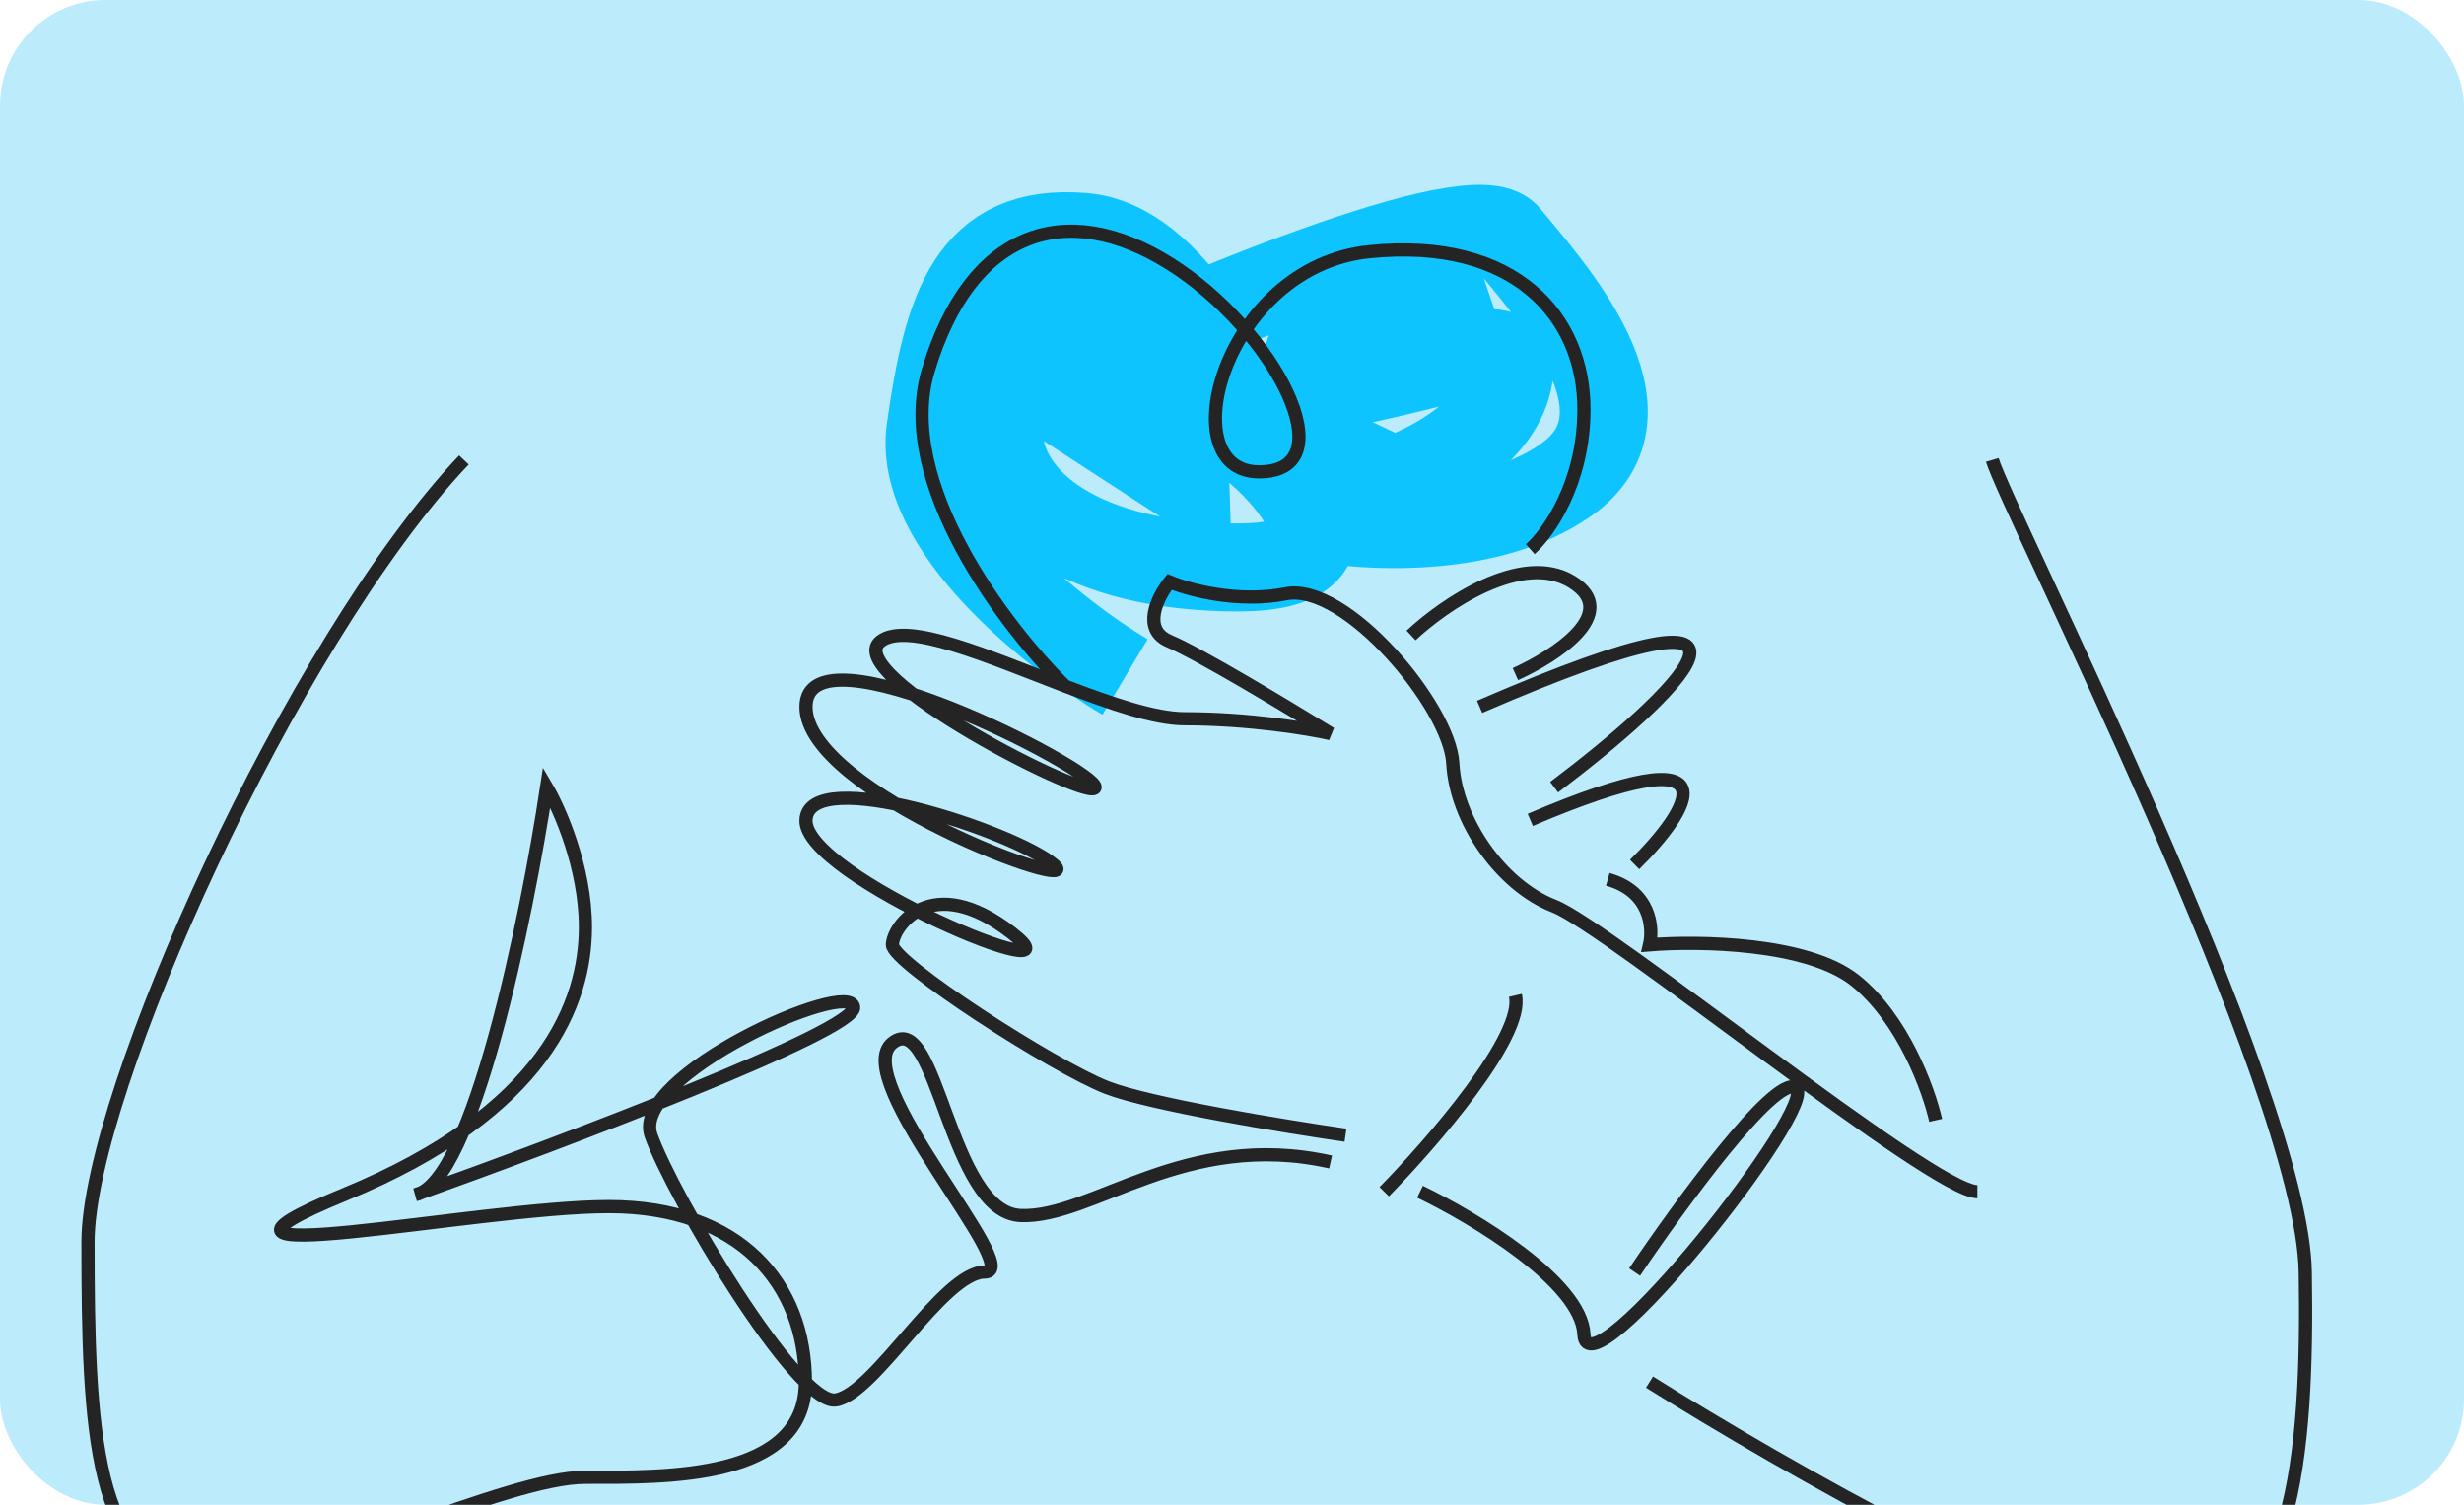 <?xml version="1.0" encoding="UTF-8"?> <svg xmlns="http://www.w3.org/2000/svg" width="280" height="171" viewBox="0 0 280 171" fill="none"><g clip-path="url(#clip0_45784_9642)"><rect width="280" height="171" rx="12" fill="#BCECFB"></rect><path d="M127.845 76.934C119.831 72.14 104.19 59.805 105.736 48.815C107.667 35.077 110.459 25.847 123.123 26.92C133.255 27.779 140.653 43.448 143.086 51.176C145.384 53.183 148.001 56.098 148.875 58.688M148.875 58.688C149.932 61.824 148.435 64.484 140.724 64.484C123.123 64.484 113.464 57.186 113.464 48.815C113.464 40.443 115.396 33.574 124.84 36.794C132.396 39.37 134.571 49.745 134.714 54.61L118.186 43.878C134.285 36.293 167.427 22.284 171.205 26.92C175.927 32.716 189.021 46.883 177.859 54.61C168.93 60.792 154.816 59.904 148.875 58.688ZM150.598 43.878C164.336 41.731 173.351 36.58 171.205 43.878C169.488 49.716 161.903 53.465 158.326 54.61L146.091 48.815L148.875 39.799L169.058 32.93" stroke="#0EC4FF" stroke-width="10"></path><path d="M52.715 52.266C33.182 72.886 10 124.345 10 141.112C10 162.07 10.561 179.105 23.094 179.105C35.626 179.105 57.378 167.875 66.523 167.875C75.668 167.875 91.521 168.213 91.521 157.058C91.521 145.902 84.069 137.113 69.166 137.113C54.262 137.113 16.057 145.227 39.088 135.762C62.12 126.296 66.523 113.789 66.523 105.338C66.523 98.577 63.588 91.929 62.12 89.45C59.861 104.324 53.719 134.409 47.216 135.762C63.926 129.789 97.279 117.169 97.008 114.465C96.669 111.085 71.604 122.24 73.975 129.001C76.346 135.762 90.572 159.762 94.975 159.086C99.379 158.41 107.169 144.551 111.911 144.551C116.653 144.551 96.33 122.578 101.411 118.521C106.492 114.465 107.847 137.79 115.976 138.128C124.105 138.466 134.605 128.325 151.202 132.043M161.364 135.423C167.461 138.353 179.722 145.7 179.993 151.649C180.332 159.086 207.09 125.282 204.042 123.592C201.603 122.24 190.832 137.001 185.751 144.551M157.299 135.423C162.719 129.902 173.286 117.71 172.203 113.113M152.896 129.001C145.896 127.987 130.676 125.485 125.798 123.592C119.702 121.226 101.411 109.394 101.411 107.366C101.411 105.338 105.814 98.915 114.96 106.014C124.105 113.113 91.249 99.591 91.588 93.168C91.927 86.746 115.298 94.521 119.702 98.239C124.105 101.958 91.588 90.126 91.588 80.323C91.588 70.52 124.444 87.422 124.444 89.45C124.444 91.478 95.314 76.605 100.056 72.886C103.037 70.549 112.309 74.623 121.056 77.972M224.704 135.423C219.623 135.423 182.703 105.338 176.606 102.972C170.509 100.605 165.428 93.168 165.09 86.746C164.751 80.323 152.896 66.125 146.121 67.478C140.702 68.559 135.057 67.027 132.912 66.125C131.557 67.816 129.66 71.534 132.912 72.886C136.163 74.238 146.46 80.436 151.202 83.365C148.718 82.802 141.921 81.675 134.605 81.675C131.209 81.675 126.224 79.95 121.056 77.972M219.962 127.311C219.171 123.817 216.236 115.75 210.816 111.423C205.397 107.096 192.977 106.915 187.445 107.366C187.896 105.451 187.58 101.281 182.703 99.929M185.751 98.239C191.848 92.267 198.013 82.892 173.896 93.168M176.606 89.45C189.929 79.422 206.887 63.556 168.138 80.323M160.348 72.21C164.073 68.717 172.948 62.61 178.638 66.125C184.329 69.641 176.719 74.576 172.203 76.605M121.056 77.972C114.282 71.319 101.682 54.835 105.476 42.125C110.218 26.237 121.056 22.518 132.912 29.955C144.767 37.392 153.234 53.618 143.073 53.618C132.912 53.618 139.008 30.293 155.605 28.603C172.203 26.913 179.993 36.039 179.993 46.519C179.993 54.902 175.928 60.604 173.896 62.407M187.445 157.058C202.348 166.41 235.001 185.115 246.381 185.115C260.607 185.115 262.301 165.509 261.962 144.551C261.624 123.592 228.091 58.012 226.397 52.266" stroke="#242424" stroke-width="1.5"></path></g><defs><clipPath id="clip0_45784_9642"><rect width="280" height="171" rx="12" fill="white"></rect></clipPath></defs></svg> 